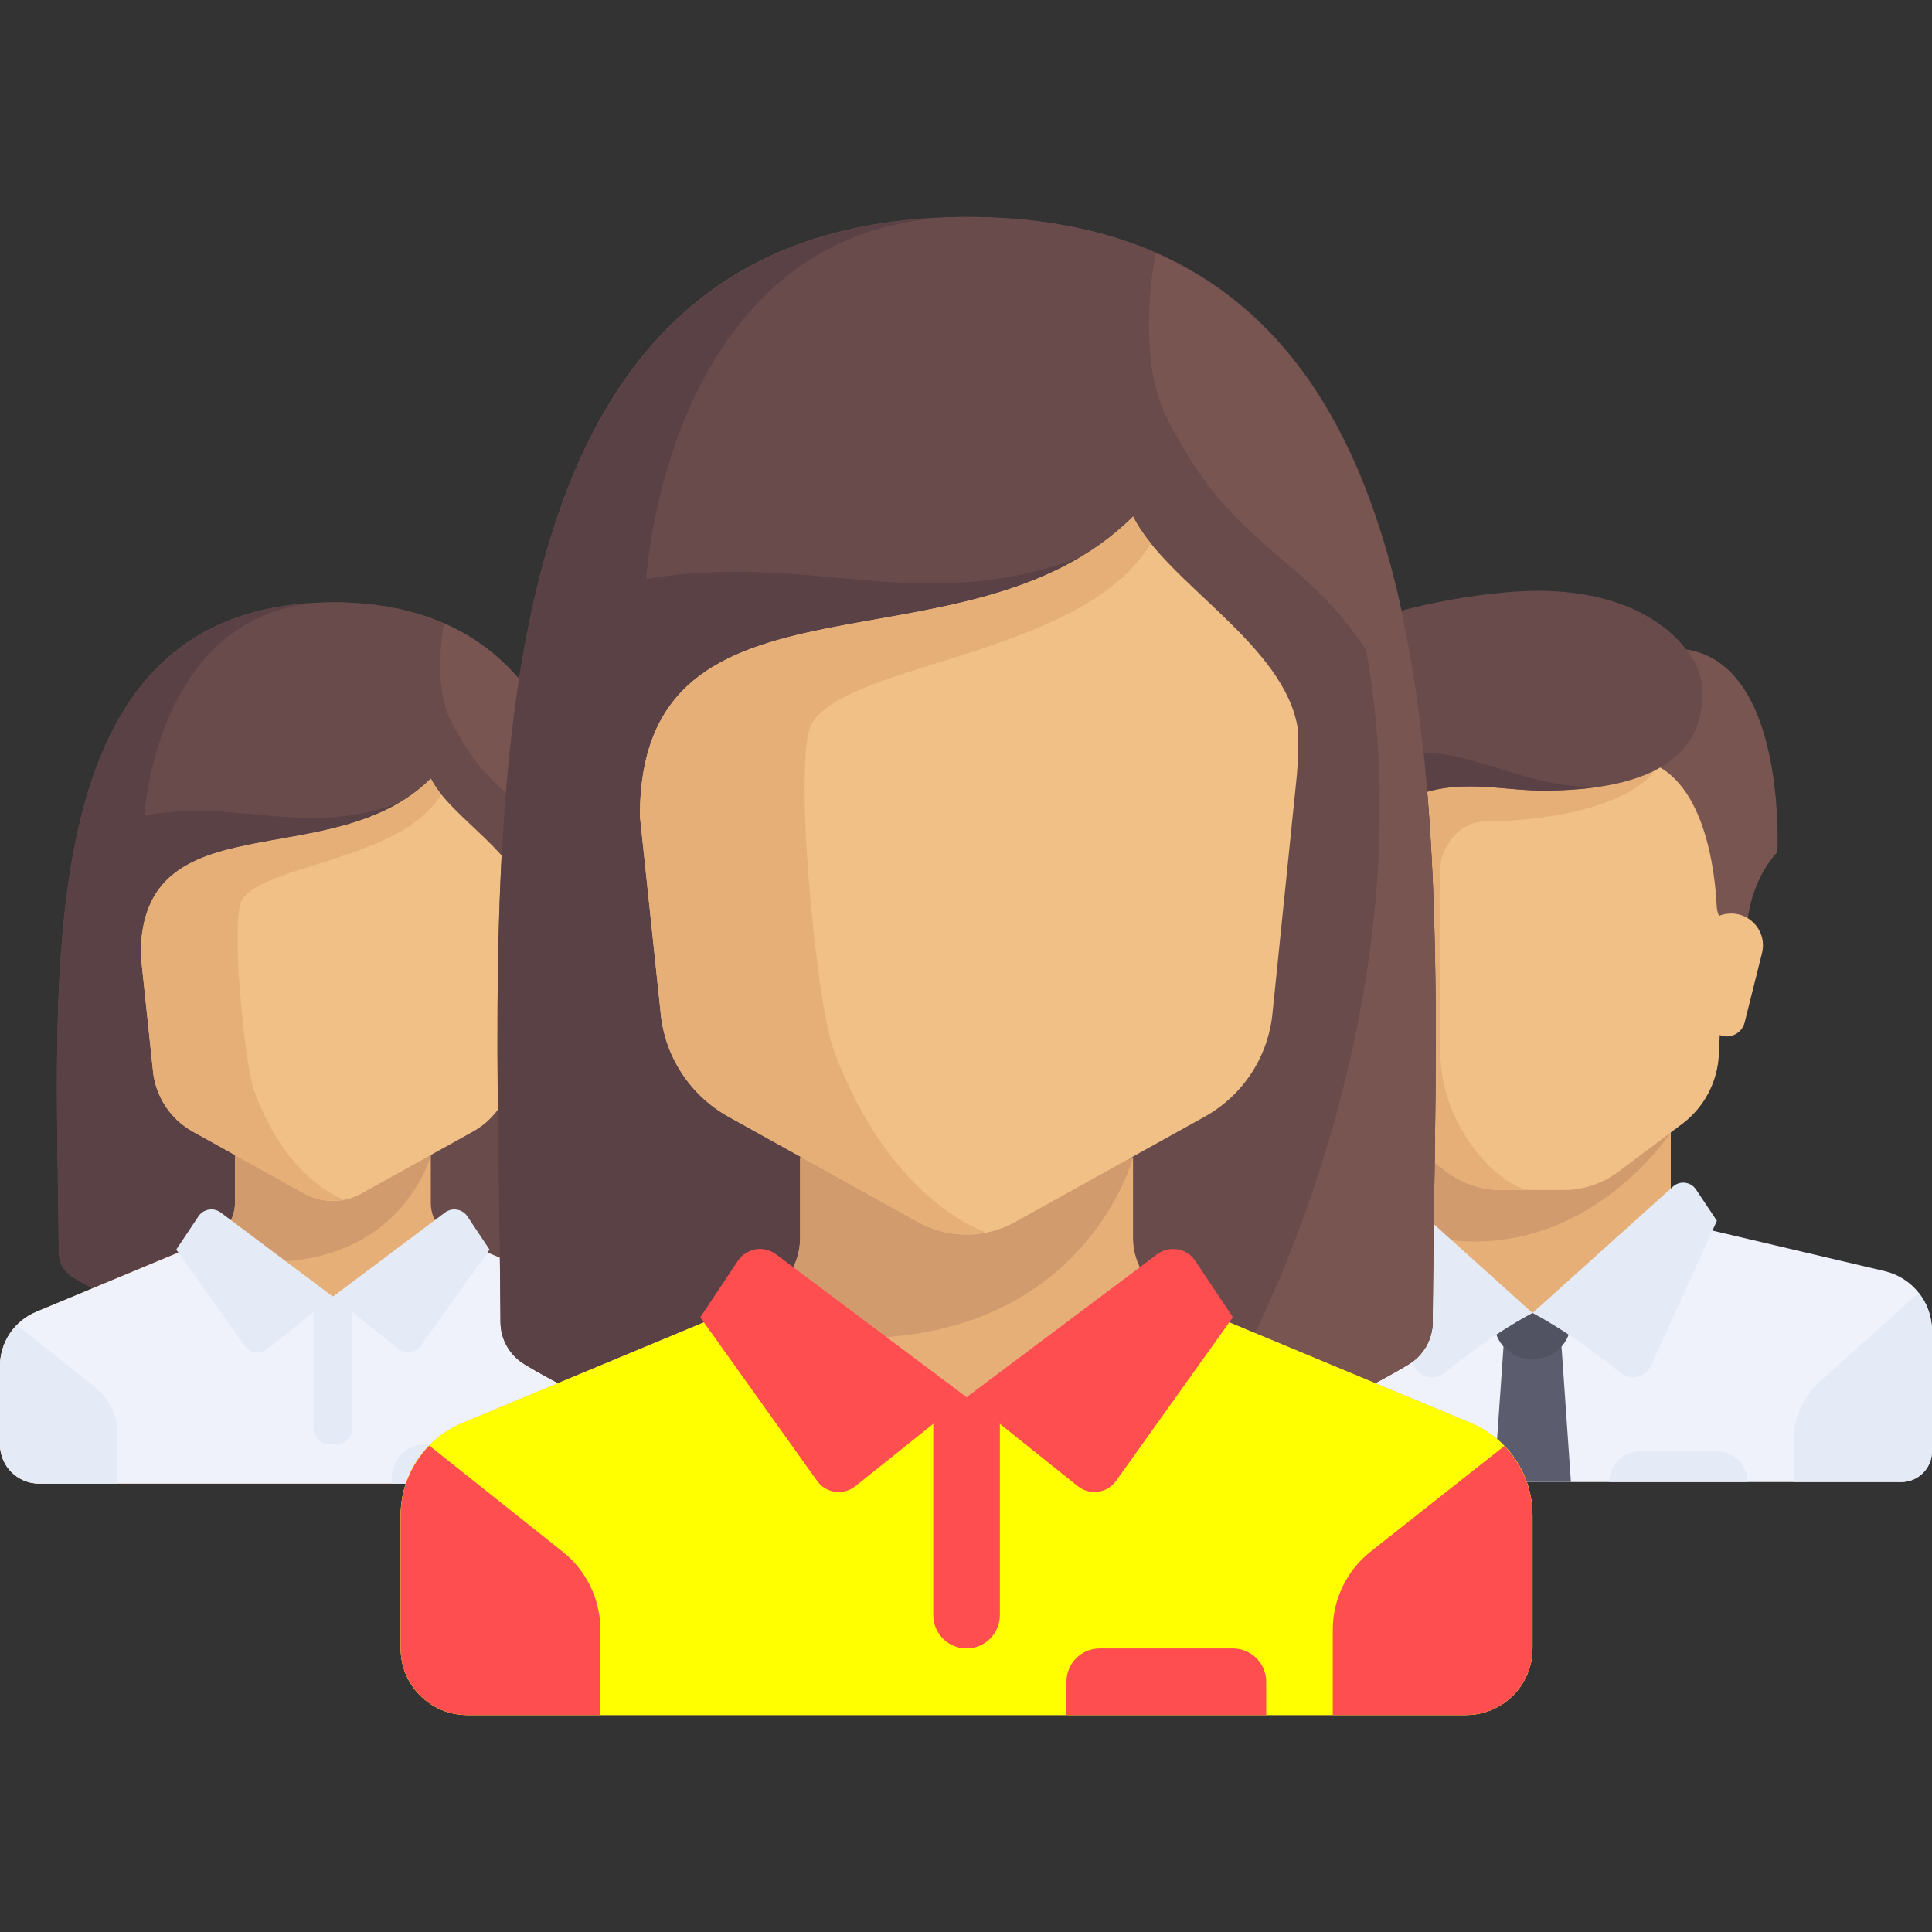 <?xml version="1.0" encoding="UTF-8"?> <svg xmlns="http://www.w3.org/2000/svg" width="512" height="512" viewBox="0 0 512 512" fill="none"><rect x="0" y="0" width="512" height="512" fill="#333333" stroke="none"/> <g clip-path="url(#clip0)"> <path d="M88.222 159.632C6.08 159.632 15.188 259.522 15.563 331.909C15.577 334.643 17.009 337.107 19.351 338.519C28.453 344.006 53.451 356.835 88.222 356.835C122.993 356.835 147.991 344.006 157.093 338.519C159.434 337.107 160.867 334.643 160.881 331.909C161.256 259.522 170.364 159.632 88.222 159.632Z" fill="#694B4B"></path> <path d="M82.93 159.838C6.535 164.121 15.197 261.133 15.563 331.909C15.577 334.643 17.009 337.108 19.351 338.519C28.453 344.006 53.451 356.835 88.222 356.835L108.981 211.527" fill="#5A4146"></path> <path d="M88.222 159.632C41.516 159.632 38.273 216.068 38.273 216.068C65.194 211.527 81.736 222.879 108.981 211.527L88.222 356.835C122.994 356.835 147.991 344.006 157.093 338.519C159.434 337.107 160.867 334.643 160.881 331.909C161.256 259.522 170.364 159.632 88.222 159.632Z" fill="#694B4B"></path> <path d="M160.881 331.909C161.203 269.708 167.918 187.258 117.698 165.27C116.822 169.82 115.235 182.523 119.359 190.768C129.738 211.527 140.118 211.527 150.496 227.095C160.875 284.18 130.665 344.769 120.631 353.018C138.409 348.79 151.153 342.099 157.093 338.519C159.434 337.108 160.867 334.643 160.881 331.909Z" fill="#785550"></path> <path d="M166.864 347.653L120.557 328.359C116.69 326.748 114.17 322.969 114.17 318.778V306.237H62.275V318.778C62.275 322.969 59.755 326.748 55.888 328.359L9.581 347.653C3.779 350.071 0 355.74 0 362.025V382.784C0 388.516 4.647 393.163 10.379 393.163H166.065C171.797 393.163 176.444 388.516 176.444 382.784V362.025C176.445 355.74 172.666 350.071 166.864 347.653Z" fill="#E6AF78"></path> <path d="M166.864 347.653L122.091 328.997L88.222 343.615L54.353 328.998L9.581 347.654C3.779 350.071 0 355.74 0 362.025V382.784C0 388.516 4.647 393.163 10.379 393.163H166.065C171.797 393.163 176.444 388.516 176.444 382.784V362.025C176.445 355.74 172.666 350.071 166.864 347.653Z" fill="#EFF2FA"></path> <path d="M114.17 306.237H62.275V318.778C62.275 322.969 59.755 326.748 55.888 328.359L48.656 331.373C104.001 345.485 114.17 306.237 114.17 306.237Z" fill="#D29B6E"></path> <path d="M25.294 367.729L4.464 351.16C1.673 354.014 0 357.874 0 362.025V382.784C0 388.516 4.647 393.163 10.379 393.163H31.138V379.887C31.137 375.157 28.988 370.684 25.294 367.729Z" fill="#E4EAF6"></path> <path d="M176.445 382.783V362.024C176.445 357.905 174.8 354.072 172.048 351.224L151.15 367.728C147.457 370.682 145.307 375.155 145.307 379.885V393.16H166.066C171.798 393.162 176.445 388.515 176.445 382.783Z" fill="#E4EAF6"></path> <path d="M89.001 382.783H87.444C85.008 382.783 83.033 380.808 83.033 378.372V343.627H93.412V378.371C93.412 380.808 91.437 382.783 89.001 382.783Z" fill="#E4EAF6"></path> <path d="M88.222 343.616L58.52 321.34C56.613 319.91 53.897 320.375 52.575 322.358L46.706 331.161L64.916 356.655C66.3 358.593 69.028 358.972 70.888 357.484L88.222 343.616Z" fill="#E4EAF6"></path> <path d="M88.222 343.616L117.924 321.34C119.831 319.91 122.547 320.375 123.869 322.358L129.738 331.161L111.528 356.655C110.144 358.593 107.416 358.972 105.556 357.484L88.222 343.616Z" fill="#E4EAF6"></path> <path d="M114.17 206.339C88.222 232.286 37.3 211.527 37.3 253.043L40.522 283.624C41.144 290.465 45.11 296.555 51.113 299.891L80.661 316.306C85.363 318.918 91.08 318.918 95.782 316.306L125.33 299.891C131.335 296.555 135.3 290.464 135.921 283.624L139.641 247.304C139.906 244.722 139.962 242.125 139.875 239.535C137.935 226.325 119.359 216.717 114.17 206.339Z" fill="#F0C087"></path> <path d="M37.3 253.043L40.522 283.624C41.144 290.465 45.11 296.555 51.113 299.891L80.661 316.306C83.924 318.119 87.666 318.588 91.228 317.885C91.228 317.885 76.331 313.37 67.464 289.369C64.748 282.017 60.977 243.095 64.221 238.338C70.633 228.936 106.386 227.959 116.95 210.516C116.428 209.869 115.946 209.22 115.506 208.571C115.471 208.519 115.428 208.466 115.392 208.413C114.933 207.723 114.517 207.031 114.169 206.336C88.222 232.286 37.3 211.527 37.3 253.043Z" fill="#E6AF78"></path> <path d="M126.106 382.783H112.613C107.741 382.783 103.791 386.733 103.791 391.605V393.162H134.928V391.605C134.928 386.732 130.978 382.783 126.106 382.783Z" fill="#E4EAF6"></path> <path d="M442.78 323.524V295.022H369.487V323.524L406.133 356.099L442.78 323.524Z" fill="#E6AF78"></path> <path d="M499.443 336.857L449.058 325.002C448.297 324.823 447.597 324.519 446.943 324.151L406.133 347.957L366.915 323C365.899 323.956 364.64 324.666 363.209 325.003L312.824 336.858C305.466 338.589 300.267 345.154 300.267 352.713V384.603C300.267 389.1 303.913 392.747 308.411 392.747H503.858C508.355 392.747 512.002 389.101 512.002 384.603V352.713C512 345.153 506.8 338.588 499.443 336.857Z" fill="#EFF2FA"></path> <path d="M369.487 295.022V325.095C415.652 341.727 442.78 300.1 442.78 300.1V295.022H369.487Z" fill="#D29B6E"></path> <path d="M353.2 201.37L356.749 279.433C357.081 286.726 360.656 293.488 366.496 297.868L383.332 310.495C387.561 313.667 392.705 315.381 397.99 315.381H414.277C419.563 315.381 424.707 313.666 428.935 310.495L445.771 297.868C451.611 293.488 455.187 286.725 455.518 279.433L459.067 201.37H353.2Z" fill="#F0C087"></path> <path d="M393.918 217.657C410.205 217.657 434.636 213.586 440.431 201.37H353.2L356.748 279.433C357.08 286.726 360.655 293.488 366.495 297.868L383.331 310.495C387.56 313.667 392.704 315.381 397.989 315.381H406.133C397.989 315.381 381.702 299.094 381.702 278.734C381.702 268.777 381.702 242.088 381.702 229.872C381.702 225.801 385.774 217.657 393.918 217.657Z" fill="#E6AF78"></path> <path d="M482.107 366.319L508.492 342.617C510.703 345.417 512 348.939 512 352.711V384.601C512 389.098 508.354 392.745 503.856 392.745H475.354V381.465C475.354 375.687 477.808 370.181 482.107 366.319Z" fill="#E4EAF6"></path> <path d="M416.313 392.745H395.953L398.499 356.099H413.768L416.313 392.745Z" fill="#5B5D6E"></path> <path d="M416.313 347.955H395.953V350.307C395.953 355.755 400.369 360.17 405.816 360.17H406.448C411.896 360.17 416.311 355.754 416.311 350.307V347.955H416.313Z" fill="#515262"></path> <path d="M368.914 314.46L406.132 347.956C406.132 347.956 395.709 353.217 382.846 363.823C380.193 366.011 376.179 365.124 374.756 361.994L357.27 323.526L362.802 315.229C364.18 313.162 367.069 312.799 368.914 314.46Z" fill="#E4EAF6"></path> <path d="M443.351 314.46L406.133 347.956C406.133 347.956 416.556 353.217 429.419 363.823C432.072 366.011 436.086 365.124 437.509 361.994L454.995 323.526L449.463 315.229C448.086 313.162 445.197 312.799 443.351 314.46Z" fill="#E4EAF6"></path> <path d="M430.818 174.394L434.636 201.37C452.061 204.855 454.572 232.2 454.934 240.011C455 241.428 455.452 242.798 456.221 243.99L462.87 254.303C462.87 254.303 460.594 237.252 471.014 225.801C471.013 225.801 474.59 158.107 430.818 174.394Z" fill="#785550"></path> <path d="M466.954 252.562L462.355 270.955C461.81 273.134 459.852 274.663 457.606 274.663C455.137 274.663 453.055 272.825 452.748 270.375L450.397 251.563C449.768 246.532 453.691 242.089 458.76 242.089H458.777C464.261 242.088 468.284 247.242 466.954 252.562Z" fill="#F0C087"></path> <path d="M357.101 167.099L363.124 171.213C335.894 191.318 340.983 225.801 340.983 225.801C349.127 233.945 349.127 254.303 349.127 254.303L357.271 246.159C357.271 246.159 354.128 222.634 369.487 213.585C383.738 205.187 396.208 209.514 408.932 209.514C443.033 209.514 452.577 196.662 450.923 181.012C450.067 172.913 437.685 156.045 406.134 156.581C393.399 156.797 369.487 160.653 357.101 167.099Z" fill="#694B4B"></path> <path d="M354.726 205.951C354.726 205.951 350.4 188.9 363.124 171.213C335.894 191.318 340.983 225.801 340.983 225.801C349.127 233.945 349.127 254.303 349.127 254.303L357.271 246.159C357.271 246.159 354.128 222.634 369.486 213.585C383.737 205.187 396.207 209.514 408.931 209.514C414.477 209.514 419.31 209.142 423.615 208.506C397.353 209.387 381.872 189.495 354.726 205.951Z" fill="#5A4146"></path> <path d="M345.311 252.562L349.91 270.955C350.455 273.134 352.413 274.663 354.66 274.663C357.129 274.663 359.211 272.825 359.518 270.375L361.869 251.563C362.498 246.532 358.575 242.089 353.505 242.089H353.488C348.006 242.088 343.981 247.242 345.311 252.562Z" fill="#E6AF78"></path> <path d="M454.995 384.602H434.635C430.138 384.602 426.491 388.248 426.491 392.746H463.137C463.138 388.248 459.492 384.602 454.995 384.602Z" fill="#E4EAF6"></path> <path d="M256.155 57.5C116.513 57.5 131.997 227.314 132.635 350.371C132.659 355.018 135.093 359.209 139.074 361.608C154.548 370.936 197.044 392.745 256.155 392.745C315.266 392.745 357.762 370.936 373.236 361.608C377.216 359.208 379.651 355.018 379.675 350.371C380.313 227.313 395.797 57.5 256.155 57.5Z" fill="#694B4B"></path> <path d="M247.157 57.849C117.286 65.13 132.011 230.051 132.635 350.37C132.659 355.017 135.093 359.208 139.074 361.607C154.548 370.935 197.044 392.744 256.155 392.744L291.444 145.721" fill="#5A4146"></path> <path d="M256.155 57.5C176.755 57.5 171.241 153.442 171.241 153.442C217.006 145.723 245.127 165.021 291.444 145.723L256.155 392.746C315.266 392.746 357.762 370.937 373.236 361.609C377.216 359.209 379.651 355.019 379.675 350.372C380.313 227.313 395.797 57.5 256.155 57.5Z" fill="#694B4B"></path> <path d="M379.675 350.372C380.223 244.63 391.637 104.466 306.265 67.086C304.776 74.822 302.08 96.417 309.088 110.434C326.733 145.723 344.377 145.723 362.021 172.19C379.665 269.235 328.307 372.237 311.25 386.258C341.472 379.07 363.137 367.696 373.235 361.609C377.216 359.209 379.651 355.019 379.675 350.372Z" fill="#785550"></path> <path d="M389.846 377.137L311.124 344.336C304.549 341.597 300.266 335.172 300.266 328.048V306.728H212.044V328.048C212.044 335.171 207.761 341.596 201.186 344.336L122.464 377.137C112.602 381.246 106.177 390.883 106.177 401.568V436.857C106.177 446.601 114.077 454.502 123.821 454.502H388.488C398.232 454.502 406.132 446.602 406.132 436.857V401.568C406.133 390.882 399.708 381.246 389.846 377.137Z" fill="#E6AF78"></path> <path d="M389.846 377.137L313.732 345.423L256.155 370.272L198.578 345.423L122.464 377.137C112.602 381.246 106.177 390.883 106.177 401.568V436.857C106.177 446.601 114.077 454.502 123.821 454.502H388.488C398.232 454.502 406.132 446.602 406.132 436.857V401.568C406.133 390.882 399.708 381.246 389.846 377.137Z" fill="#FFFF00"></path> <path d="M300.266 306.728H212.044V328.048C212.044 335.171 207.761 341.596 201.186 344.336L188.891 349.46C282.978 373.449 300.266 306.728 300.266 306.728Z" fill="#D29B6E"></path> <path d="M149.178 411.265L113.767 383.098C109.023 387.95 106.179 394.511 106.179 401.567V436.856C106.179 446.6 114.079 454.5 123.823 454.5H159.112V431.932C159.11 423.892 155.456 416.288 149.178 411.265Z" fill="#FF4E50"></path> <path d="M406.133 436.856V401.567C406.133 394.565 403.336 388.049 398.658 383.208L363.132 411.265C356.854 416.288 353.199 423.892 353.199 431.932V454.5H388.488C398.233 454.501 406.133 446.601 406.133 436.856Z" fill="#FF4E50"></path> <path d="M256.155 436.856C251.283 436.856 247.333 432.906 247.333 428.034V370.292H264.977V428.035C264.977 432.907 261.027 436.856 256.155 436.856Z" fill="#FF4E50"></path> <path d="M256.155 370.272L205.661 332.401C202.42 329.97 197.801 330.761 195.554 334.132L185.577 349.098L216.534 392.437C218.887 395.732 223.525 396.375 226.686 393.846L256.155 370.272Z" fill="#FF4E50"></path> <path d="M256.155 370.272L306.649 332.401C309.89 329.97 314.509 330.761 316.756 334.132L326.733 349.098L295.776 392.437C293.423 395.732 288.785 396.375 285.624 393.846L256.155 370.272Z" fill="#FF4E50"></path> <path d="M300.266 136.9C256.155 181.011 169.587 145.722 169.587 216.3L175.066 268.289C176.122 279.918 182.865 290.272 193.072 295.942L243.303 323.848C251.297 328.289 261.016 328.289 269.01 323.848L319.241 295.942C329.448 290.27 336.19 279.917 337.247 268.289L343.571 206.544C344.021 202.156 344.117 197.741 343.968 193.336C340.665 170.879 309.088 154.544 300.266 136.9Z" fill="#F0C087"></path> <path d="M169.587 216.3L175.066 268.289C176.122 279.918 182.865 290.272 193.072 295.942L243.303 323.848C248.85 326.929 255.211 327.728 261.266 326.533C261.266 326.533 235.94 318.859 220.868 278.056C216.251 265.556 209.84 199.391 215.354 191.304C226.253 175.319 287.035 173.659 304.995 144.006C304.107 142.905 303.288 141.803 302.54 140.698C302.479 140.609 302.407 140.519 302.347 140.43C301.567 139.258 300.859 138.082 300.268 136.9C256.155 181.011 169.587 145.722 169.587 216.3Z" fill="#E6AF78"></path> <path d="M326.733 436.856H291.444C286.572 436.856 282.622 440.806 282.622 445.678V454.5H335.555V445.678C335.555 440.806 331.605 436.856 326.733 436.856Z" fill="#FF4E50"></path> </g> <defs> <clipPath id="clip0"> <rect width="512.001" height="512.001" fill="white"></rect> </clipPath> </defs> </svg> 